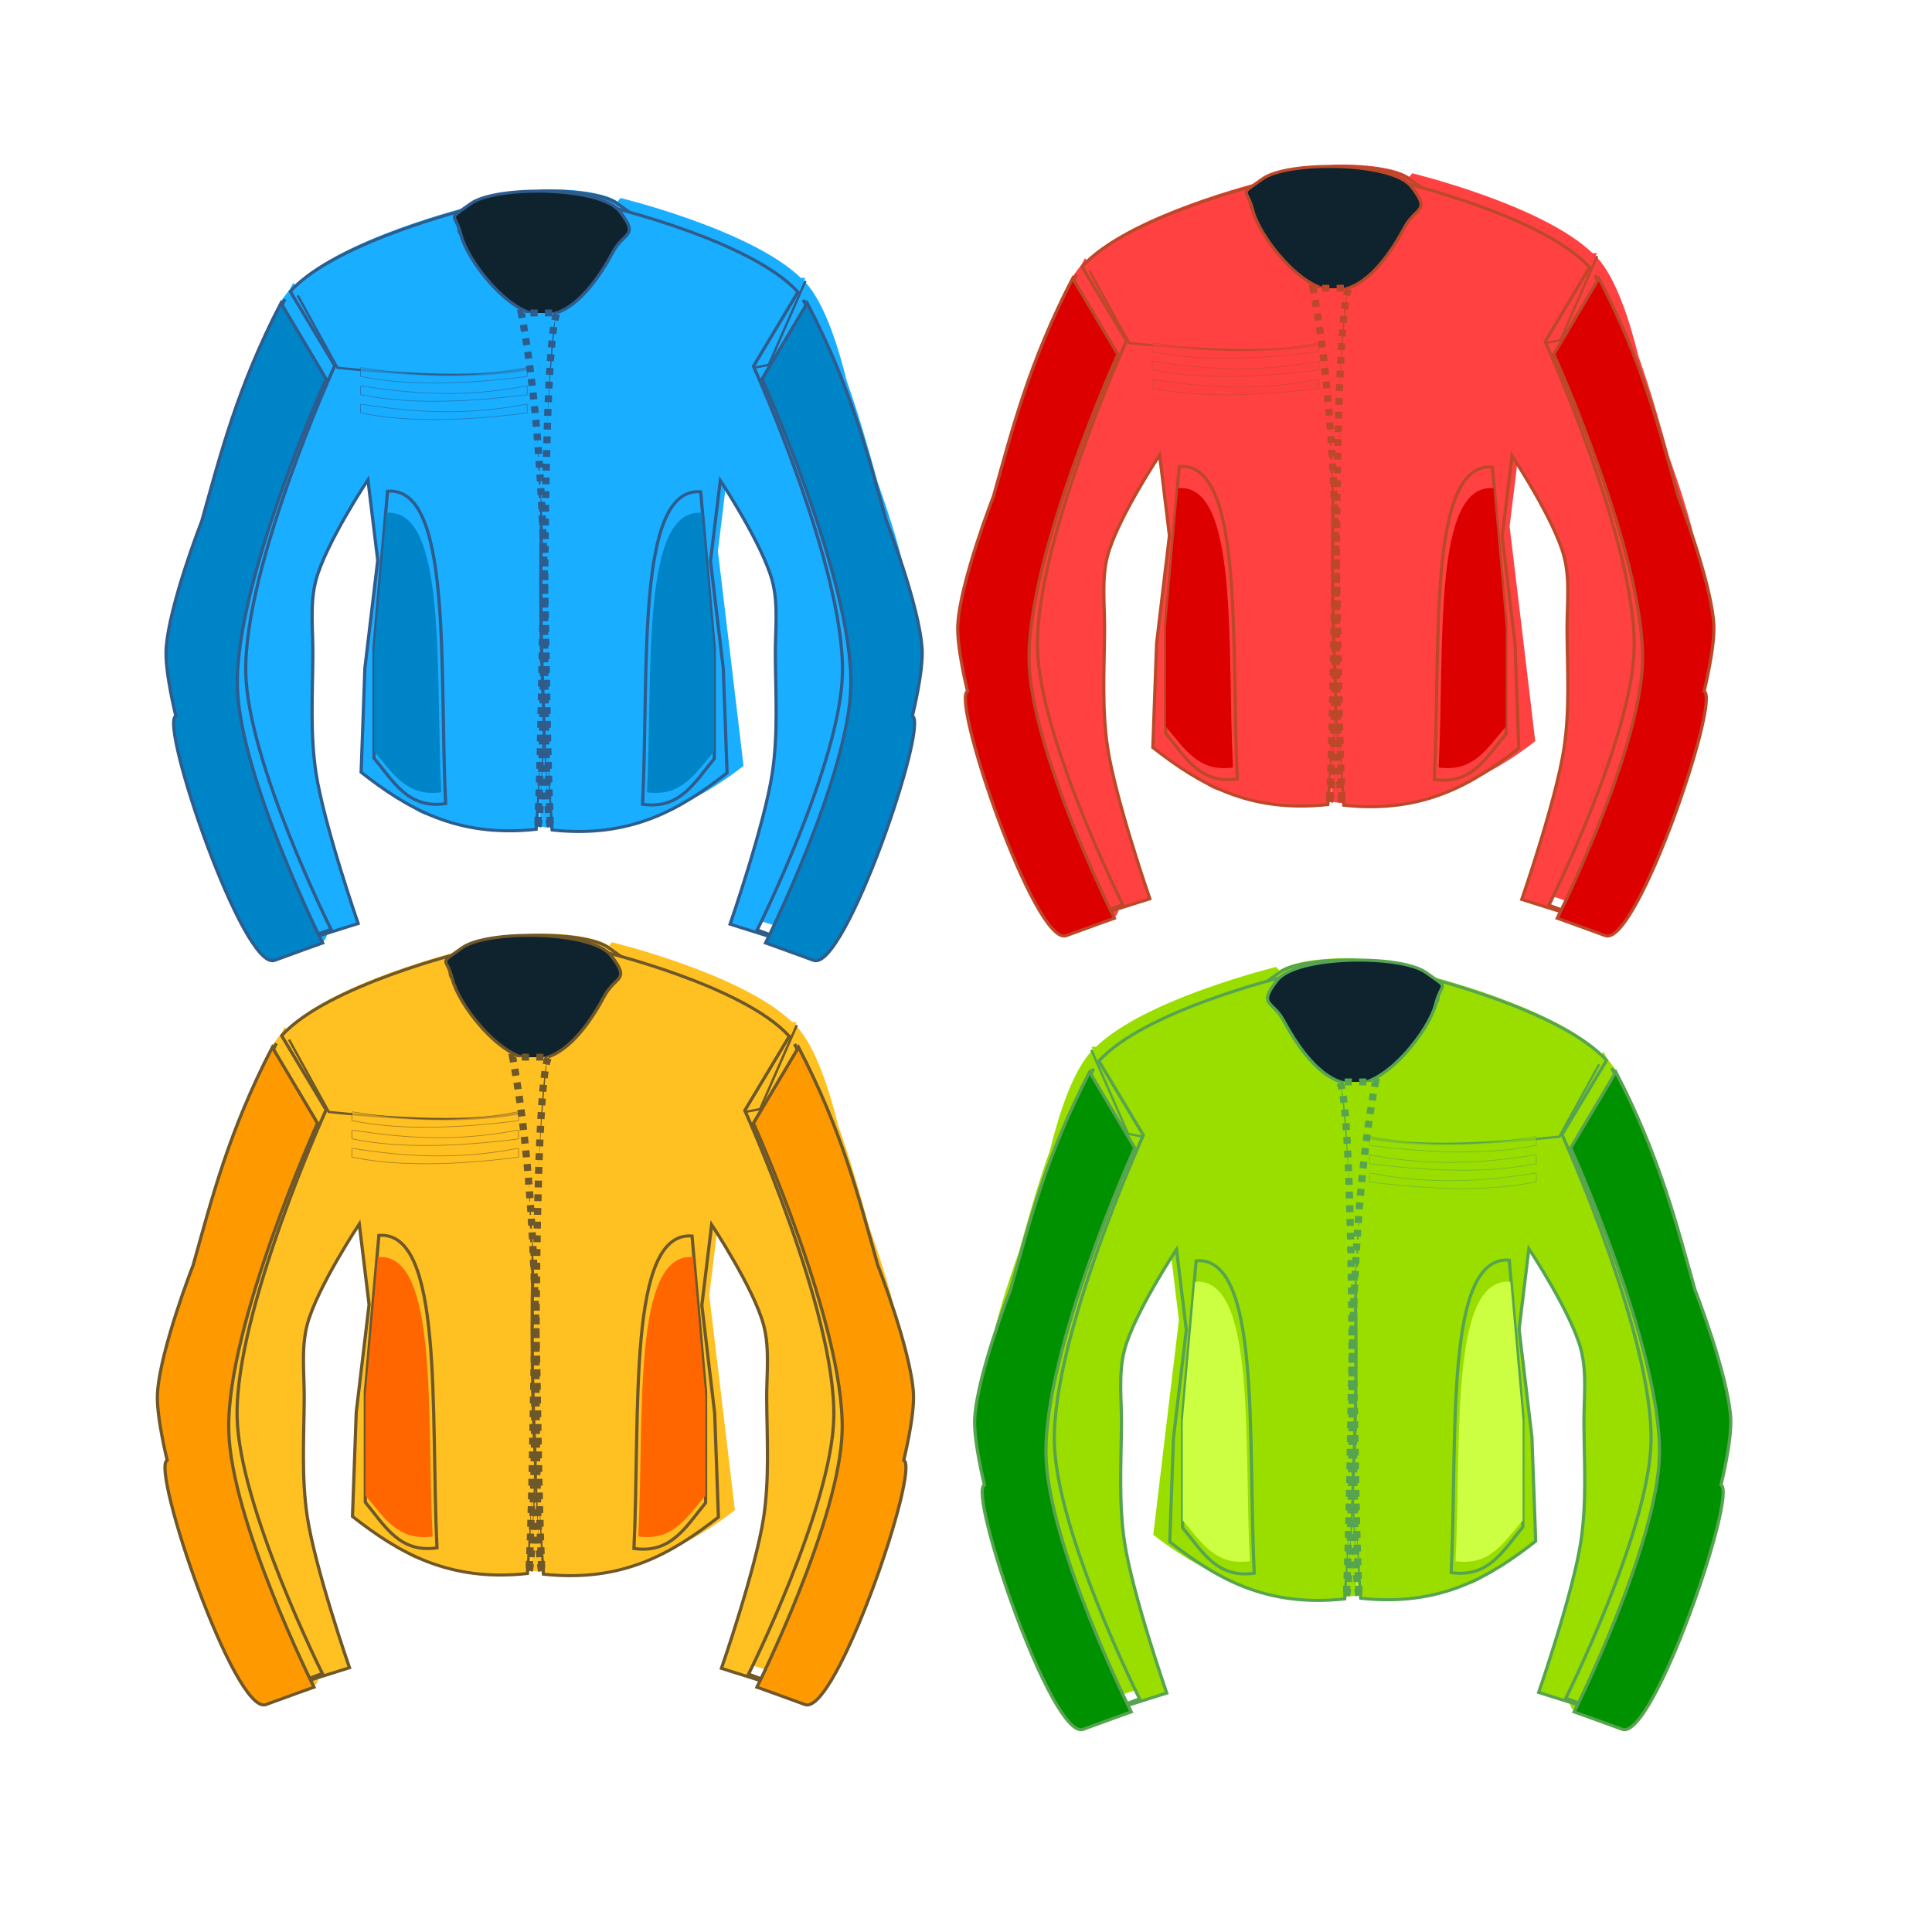 <?xml version="1.0" encoding="UTF-8"?>
<svg version="1.1" viewBox="0 0 250 250" xmlns="http://www.w3.org/2000/svg">
<defs>
<filter id="a" color-interpolation-filters="sRGB">
<feGaussianBlur stdDeviation="0.228"/>
</filter>
</defs>
<g transform="translate(0 -802.36)">
<g transform="matrix(3.123 0 0 2.954 -24.803 -2140.1)" stroke="#2e5c8c">
<path transform="matrix(1 0 0 1 9.4929e-7 -.082)" d="m30.344 1004.5c-1.149 0.04-2.276 0.26-2.812 0.688-0.268 0.069-5.366 1.41-7.375 3.469l-0.062-0.094c-0.053 0.108-0.105 0.206-0.156 0.312-0.765 0.914-1.303 2.678-1.656 4.125-0.5 1.511-0.847 2.927-1.219 4.344-0.555 1.614-1.221 3.72-1.375 5.188l-0.281 1.031 0.156 1.25c0.009 1.724 0.238 3.446 0.656 5.094 0.203 0.799 0.595 1.76 1.031 2.75 0.5 1.523 1.139 2.979 1.906 3.906 0.317 0.589 0.531 1 0.531 1l0.469-0.156c0.281 0.132 0.566 0.188 0.875 0.156 0.308-0.032 0.45-0.271 0.5-0.625l1.25-0.406s-1.427-4.354-1.75-6.625c-0.242-1.698-0.138-3.438-0.125-5.156 8e-3 -1.081-0.135-2.208 0.125-3.25 0.402-1.609 2.156-4.406 2.156-4.406l0.406 3.531-0.531 4.719-0.156 4.562c0.574 0.474 1.177 0.923 1.812 1.312 0.381 0.478 0.866 0.781 1.562 0.75 1.099 0.406 2.353 0.612 3.875 0.438l0.343-20.4h0.125l-0.312 20.375c1.404 0.207 2.653 0.105 3.812-0.188-0.002 0.04 0.003 0.085 0 0.125 0.31-0.133 0.624-0.275 0.938-0.406 0.141-0.051 0.269-0.1 0.406-0.156 0.036-0.016 0.058-0.047 0.094-0.062 1.182-0.502 2.244-1.185 3.188-1.969l-0.531-4.719-0.531-4.688 0.406-3.531s1.723 2.797 2.125 4.406c0.261 1.042 0.148 2.169 0.156 3.25 0.013 1.718 0.085 3.427-0.156 5.125-0.323 2.271-1.75 6.625-1.75 6.625l3.094 1.031s2.802-4.908 3.5-7.656c0.23-0.905 0.392-1.81 0.5-2.75 0.01-0.057 0.031-0.158 0.031-0.188l0.406-2.938-0.438-1.656c-0.173-1.357-0.743-3.212-1.25-4.719-0.376-1.436-0.76-2.895-1.281-4.438-0.353-1.493-0.903-3.396-1.719-4.344-0.018-0.021-0.043-0.041-0.062-0.062l0.062-0.125h-0.188c-2.063-2.113-7.469-3.5-7.469-3.5l-0.125 0.156c-0.515-0.392-1.875-0.578-3.188-0.531z" fill="#19aeff" filter="url(#a)" stroke-width="0"/>
<path transform="translate(0 988.36)" d="m27.625 16.812s-5.745 1.467-7.656 3.688l1.844 3.25s-3.773 8.794-3.688 13.438c0.072 3.935 3.531 11.25 3.531 11.25s-1.277 0.509-1.969 0.781l3.094-1.031s-1.427-4.354-1.75-6.625c-0.242-1.698-0.138-3.438-0.125-5.156 8e-3 -1.081-0.135-2.208 0.125-3.25 0.401-1.61 2.156-4.407 2.156-4.407l0.406 3.531-0.532 4.719-0.156 4.562c1.888 1.557 3.951 2.879 7.25 2.5 0.717-8.154 0.585-16.12-0.218-23.937l-2.313-3.313zm-7.875 4.031c-0.533 0.782-0.968 1.938-1.281 3.062 0.356-0.974 0.767-1.981 1.281-3.062zm4.25 8.407c2.688-0.223 2.14 7.714 2.406 13.688-1.544 0.235-2.146-0.945-2.969-2v-4.844l0.563-6.844z" fill="#19aeff" stroke="#2e5c8c" stroke-width=".133"/>
<path d="m30.569 1009.9c1.42-0.037 3.106-2.437 3.354-3.493s0.627-0.614-0.402-1.397c-1.029-0.783-5.359-0.762-6.171 0.349-0.813 1.112-0.183 0.868 0.268 1.746 0.451 0.878 1.532 2.831 2.951 2.794z" fill="#19aeff" stroke="#2e5c8c" stroke-width=".133"/>
<path d="m31.237 1012.2c2.53 0.519 4.714 0.352 6.805 0 0.027 0 0.051 0.01 0.051 0.013v0.364c0 0.01-0.024 0.01-0.051 0.013-1.808 0.392-4.113 0.361-6.805 0-0.027 0-0.051-0.01-0.051-0.013v-0.364c0-0.01 0.024-0.018 0.051-0.013z" fill="#19aeff" opacity=".595" stroke="#2e5c8c" stroke-linecap="round" stroke-linejoin="round" stroke-width=".03"/>
<path d="m31.237 1013c2.53 0.519 4.714 0.352 6.805 0 0.027 0 0.051 0.01 0.051 0.013v0.364c0 0.01-0.024 0.01-0.051 0.013-1.808 0.392-4.113 0.361-6.805 0-0.027 0-0.051-0.01-0.051-0.013v-0.364c0-0.01 0.024-0.018 0.051-0.013z" fill="#19aeff" opacity=".595" stroke="#2e5c8c" stroke-linecap="round" stroke-linejoin="round" stroke-width=".03"/>
<path d="m31.237 1013.8c2.53 0.519 4.714 0.352 6.805 0 0.027 0 0.051 0.01 0.051 0.013v0.364c0 0.01-0.024 0.01-0.051 0.013-1.808 0.392-4.113 0.361-6.805 0-0.027 0-0.051-0.01-0.051-0.013v-0.364c0-0.01 0.024-0.018 0.051-0.013z" fill="#19aeff" opacity=".595" stroke="#2e5c8c" stroke-linecap="round" stroke-linejoin="round" stroke-width=".03"/>
<path d="m41.316 1008.4-1.521 3.676c-3.084 0.693-6.168 0.283-9.252 0-2.077 0.639-5.199 0.494-8.618 0.127l-1.648-3.169" fill="#19aeff" stroke="#2e5c8c" stroke-width=".1"/>
<path d="m30.226 1032.3c0.359-1.061 0.357-22.407-0.317-22.497h1.521c-1.221 6.96-0.885 14.944-1.204 22.497z" fill="#19aeff" stroke="#2e5c8c" stroke-dasharray="0.3, 0.3" stroke-width=".3"/>
<path d="m21.311 1037.4s-3.461-7.331-3.533-11.266c-0.085-4.644 3.678-13.439 3.678-13.439l-1.871-3.325c-1.809 3.679-2.505 6.625-3.283 9.549 0 0-1.358 3.67-1.476 5.595-0.06 0.989 0.402 2.945 0.402 2.945-0.701 0.329 2.804 11.21 4.092 10.703 0.692-0.272 1.99-0.762 1.99-0.762z" fill="#0084c8" stroke="#2e5c8c" stroke-width=".133"/>
<path d="m26.225 1030.8c-0.25-5.347 0.258-12.441-2.267-12.242l-0.513 6.111v4.342c0.773 0.945 1.33 1.998 2.78 1.788z" fill="#0084c8" stroke-width="0"/>
<path d="m33.349 1005.2s5.745 1.467 7.656 3.688l-1.844 3.25s3.773 8.794 3.688 13.438c-0.072 3.935-3.531 11.25-3.531 11.25s1.277 0.509 1.969 0.781l-3.094-1.031s1.427-4.354 1.75-6.625c0.242-1.698 0.138-3.438 0.125-5.156-8e-3 -1.081 0.135-2.208-0.125-3.25-0.402-1.609-2.156-4.406-2.156-4.406l-0.406 3.531 0.531 4.719 0.156 4.562c-1.888 1.557-3.951 2.879-7.25 2.5-0.717-8.155-0.585-16.12 0.219-23.938l2.312-3.312zm7.875 4.031c0.533 0.782 0.968 1.938 1.281 3.062-0.356-0.974-0.767-1.981-1.281-3.062zm-4.25 8.406c-2.688-0.223-2.14 7.714-2.406 13.688 1.544 0.235 2.146-0.945 2.969-2v-4.844l-0.562-6.844z" fill="#19aeff" stroke="#2e5c8c" stroke-width=".133"/>
<path d="m30.405 1009.9c-1.42-0.037-3.106-2.437-3.354-3.493s-0.627-0.614 0.402-1.397c1.029-0.783 5.359-0.762 6.171 0.349 0.813 1.112 0.183 0.868-0.268 1.746-0.451 0.878-1.532 2.831-2.951 2.794z" fill="#0e232e" stroke="#2e5c8c" stroke-width=".133"/>
<path d="m29.737 1012.2c-2.53 0.519-4.714 0.352-6.805 0-0.027 0-0.051 0.01-0.051 0.013v0.364c0 0.01 0.024 0.01 0.051 0.013 1.808 0.392 4.113 0.361 6.805 0 0.027 0 0.051-0.01 0.051-0.013v-0.364c0-0.01-0.024-0.018-0.051-0.013z" fill="#19aeff" opacity=".595" stroke="#2e5c8c" stroke-linecap="round" stroke-linejoin="round" stroke-width=".03"/>
<path d="m29.737 1013c-2.53 0.519-4.714 0.352-6.805 0-0.027 0-0.051 0.01-0.051 0.013v0.364c0 0.01 0.024 0.01 0.051 0.013 1.808 0.392 4.113 0.361 6.805 0 0.027 0 0.051-0.01 0.051-0.013v-0.364c0-0.01-0.024-0.018-0.051-0.013z" fill="#19aeff" opacity=".595" stroke="#2e5c8c" stroke-linecap="round" stroke-linejoin="round" stroke-width=".03"/>
<path d="m29.737 1013.8c-2.53 0.519-4.714 0.352-6.805 0-0.027 0-0.051 0.01-0.051 0.013v0.364c0 0.01 0.024 0.01 0.051 0.013 1.808 0.392 4.113 0.361 6.805 0 0.027 0 0.051-0.01 0.051-0.013v-0.364c0-0.01-0.024-0.018-0.051-0.013z" fill="#19aeff" opacity=".595" stroke="#2e5c8c" stroke-linecap="round" stroke-linejoin="round" stroke-width=".03"/>
<path d="m30.747 1032.3c-0.359-1.061-0.357-22.407 0.317-22.497h-1.521c1.221 6.96 0.885 14.944 1.204 22.497z" fill="#19aeff" stroke="#2e5c8c" stroke-dasharray="0.3, 0.3" stroke-width=".3"/>
<path d="m39.663 1037.4s3.461-7.331 3.533-11.266c0.085-4.644-3.678-13.439-3.678-13.439l1.871-3.325c1.809 3.679 2.505 6.625 3.283 9.549 0 0 1.358 3.67 1.476 5.595 0.06 0.989-0.402 2.945-0.402 2.945 0.701 0.329-2.804 11.21-4.092 10.703-0.692-0.272-1.99-0.762-1.99-0.762z" fill="#0084c8" stroke="#2e5c8c" stroke-width=".133"/>
<path d="m34.749 1030.8c0.25-5.347-0.258-12.441 2.267-12.242l0.513 6.111v4.342c-0.773 0.945-1.33 1.998-2.78 1.788z" fill="#0084c8" stroke-width="0"/>
</g>
<g transform="matrix(3.123 0 0 2.954 -25.923 -2043.8)" stroke="#6e5728">
<path transform="matrix(1 0 0 1 9.4929e-7 -.082)" d="m30.344 1004.5c-1.149 0.04-2.276 0.26-2.812 0.688-0.268 0.069-5.366 1.41-7.375 3.469l-0.062-0.094c-0.053 0.108-0.105 0.206-0.156 0.312-0.765 0.914-1.303 2.678-1.656 4.125-0.5 1.511-0.847 2.927-1.219 4.344-0.555 1.614-1.221 3.72-1.375 5.188l-0.281 1.031 0.156 1.25c0.009 1.724 0.238 3.446 0.656 5.094 0.203 0.799 0.595 1.76 1.031 2.75 0.5 1.523 1.139 2.979 1.906 3.906 0.317 0.589 0.531 1 0.531 1l0.469-0.156c0.281 0.132 0.566 0.188 0.875 0.156 0.308-0.032 0.45-0.271 0.5-0.625l1.25-0.406s-1.427-4.354-1.75-6.625c-0.242-1.698-0.138-3.438-0.125-5.156 8e-3 -1.081-0.135-2.208 0.125-3.25 0.402-1.609 2.156-4.406 2.156-4.406l0.406 3.531-0.531 4.719-0.156 4.562c0.574 0.474 1.177 0.923 1.812 1.312 0.381 0.478 0.866 0.781 1.562 0.75 1.099 0.406 2.353 0.612 3.875 0.438l0.343-20.4h0.125l-0.312 20.375c1.404 0.207 2.653 0.105 3.812-0.188-0.002 0.04 0.003 0.085 0 0.125 0.31-0.133 0.624-0.275 0.938-0.406 0.141-0.051 0.269-0.1 0.406-0.156 0.036-0.016 0.058-0.047 0.094-0.062 1.182-0.502 2.244-1.185 3.188-1.969l-0.531-4.719-0.531-4.688 0.406-3.531s1.723 2.797 2.125 4.406c0.261 1.042 0.148 2.169 0.156 3.25 0.013 1.718 0.085 3.427-0.156 5.125-0.323 2.271-1.75 6.625-1.75 6.625l3.094 1.031s2.802-4.908 3.5-7.656c0.23-0.905 0.392-1.81 0.5-2.75 0.01-0.057 0.031-0.158 0.031-0.188l0.406-2.938-0.438-1.656c-0.173-1.357-0.743-3.212-1.25-4.719-0.376-1.436-0.76-2.895-1.281-4.438-0.353-1.493-0.903-3.396-1.719-4.344-0.018-0.021-0.043-0.041-0.062-0.062l0.062-0.125h-0.188c-2.063-2.113-7.469-3.5-7.469-3.5l-0.125 0.156c-0.515-0.392-1.875-0.578-3.188-0.531z" fill="#ffc022" filter="url(#a)" stroke-width="0"/>
<path transform="translate(0 988.36)" d="m27.625 16.812s-5.745 1.467-7.656 3.688l1.844 3.25s-3.773 8.794-3.688 13.438c0.072 3.935 3.531 11.25 3.531 11.25s-1.277 0.509-1.969 0.781l3.094-1.031s-1.427-4.354-1.75-6.625c-0.242-1.698-0.138-3.438-0.125-5.156 8e-3 -1.081-0.135-2.208 0.125-3.25 0.401-1.61 2.156-4.407 2.156-4.407l0.406 3.531-0.532 4.719-0.156 4.562c1.888 1.557 3.951 2.879 7.25 2.5 0.717-8.154 0.585-16.12-0.218-23.937l-2.313-3.313zm-7.875 4.031c-0.533 0.782-0.968 1.938-1.281 3.062 0.356-0.974 0.767-1.981 1.281-3.062zm4.25 8.407c2.688-0.223 2.14 7.714 2.406 13.688-1.544 0.235-2.146-0.945-2.969-2v-4.844l0.563-6.844z" fill="#ffc022" stroke="#6e5728" stroke-width=".133"/>
<path d="m30.569 1009.9c1.42-0.037 3.106-2.437 3.354-3.493s0.627-0.614-0.402-1.397c-1.029-0.783-5.359-0.762-6.171 0.349-0.813 1.112-0.183 0.868 0.268 1.746 0.451 0.878 1.532 2.831 2.951 2.794z" fill="#ffc022" stroke="#6e5728" stroke-width=".133"/>
<path d="m31.237 1012.2c2.53 0.519 4.714 0.352 6.805 0 0.027 0 0.051 0.01 0.051 0.013v0.364c0 0.01-0.024 0.01-0.051 0.013-1.808 0.392-4.113 0.361-6.805 0-0.027 0-0.051-0.01-0.051-0.013v-0.364c0-0.01 0.024-0.018 0.051-0.013z" fill="#ffc022" opacity=".595" stroke="#6e5728" stroke-linecap="round" stroke-linejoin="round" stroke-width=".03"/>
<path d="m31.237 1013c2.53 0.519 4.714 0.352 6.805 0 0.027 0 0.051 0.01 0.051 0.013v0.364c0 0.01-0.024 0.01-0.051 0.013-1.808 0.392-4.113 0.361-6.805 0-0.027 0-0.051-0.01-0.051-0.013v-0.364c0-0.01 0.024-0.018 0.051-0.013z" fill="#ffc022" opacity=".595" stroke="#6e5728" stroke-linecap="round" stroke-linejoin="round" stroke-width=".03"/>
<path d="m31.237 1013.8c2.53 0.519 4.714 0.352 6.805 0 0.027 0 0.051 0.01 0.051 0.013v0.364c0 0.01-0.024 0.01-0.051 0.013-1.808 0.392-4.113 0.361-6.805 0-0.027 0-0.051-0.01-0.051-0.013v-0.364c0-0.01 0.024-0.018 0.051-0.013z" fill="#ffc022" opacity=".595" stroke="#6e5728" stroke-linecap="round" stroke-linejoin="round" stroke-width=".03"/>
<path d="m41.316 1008.4-1.521 3.676c-3.084 0.693-6.168 0.283-9.252 0-2.077 0.639-5.199 0.494-8.618 0.127l-1.648-3.169" fill="#ffc022" stroke="#6e5728" stroke-width=".1"/>
<path d="m30.226 1032.3c0.359-1.061 0.357-22.407-0.317-22.497h1.521c-1.221 6.96-0.885 14.944-1.204 22.497z" fill="#ffc022" stroke="#6e5728" stroke-dasharray="0.3, 0.3" stroke-width=".3"/>
<path d="m21.311 1037.4s-3.461-7.331-3.533-11.266c-0.085-4.644 3.678-13.439 3.678-13.439l-1.871-3.325c-1.809 3.679-2.505 6.625-3.283 9.549 0 0-1.358 3.67-1.476 5.595-0.06 0.989 0.402 2.945 0.402 2.945-0.701 0.329 2.804 11.21 4.092 10.703 0.692-0.272 1.99-0.762 1.99-0.762z" fill="#f90" stroke="#6e5728" stroke-width=".133"/>
<path d="m26.225 1030.8c-0.25-5.347 0.258-12.441-2.267-12.242l-0.513 6.111v4.342c0.773 0.945 1.33 1.998 2.78 1.788z" fill="#f60" stroke-width="0"/>
<path d="m33.349 1005.2s5.745 1.467 7.656 3.688l-1.844 3.25s3.773 8.794 3.688 13.438c-0.072 3.935-3.531 11.25-3.531 11.25s1.277 0.509 1.969 0.781l-3.094-1.031s1.427-4.354 1.75-6.625c0.242-1.698 0.138-3.438 0.125-5.156-8e-3 -1.081 0.135-2.208-0.125-3.25-0.402-1.609-2.156-4.406-2.156-4.406l-0.406 3.531 0.531 4.719 0.156 4.562c-1.888 1.557-3.951 2.879-7.25 2.5-0.717-8.155-0.585-16.12 0.219-23.938l2.312-3.312zm7.875 4.031c0.533 0.782 0.968 1.938 1.281 3.062-0.356-0.974-0.767-1.981-1.281-3.062zm-4.25 8.406c-2.688-0.223-2.14 7.714-2.406 13.688 1.544 0.235 2.146-0.945 2.969-2v-4.844l-0.562-6.844z" fill="#ffc022" stroke="#6e5728" stroke-width=".133"/>
<path d="m30.405 1009.9c-1.42-0.037-3.106-2.437-3.354-3.493s-0.627-0.614 0.402-1.397c1.029-0.783 5.359-0.762 6.171 0.349 0.813 1.112 0.183 0.868-0.268 1.746-0.451 0.878-1.532 2.831-2.951 2.794z" fill="#0e232e" stroke="#6e5728" stroke-width=".133"/>
<path d="m29.737 1012.2c-2.53 0.519-4.714 0.352-6.805 0-0.027 0-0.051 0.01-0.051 0.013v0.364c0 0.01 0.024 0.01 0.051 0.013 1.808 0.392 4.113 0.361 6.805 0 0.027 0 0.051-0.01 0.051-0.013v-0.364c0-0.01-0.024-0.018-0.051-0.013z" fill="#ffc022" opacity=".595" stroke="#6e5728" stroke-linecap="round" stroke-linejoin="round" stroke-width=".03"/>
<path d="m29.737 1013c-2.53 0.519-4.714 0.352-6.805 0-0.027 0-0.051 0.01-0.051 0.013v0.364c0 0.01 0.024 0.01 0.051 0.013 1.808 0.392 4.113 0.361 6.805 0 0.027 0 0.051-0.01 0.051-0.013v-0.364c0-0.01-0.024-0.018-0.051-0.013z" fill="#ffc022" opacity=".595" stroke="#6e5728" stroke-linecap="round" stroke-linejoin="round" stroke-width=".03"/>
<path d="m29.737 1013.8c-2.53 0.519-4.714 0.352-6.805 0-0.027 0-0.051 0.01-0.051 0.013v0.364c0 0.01 0.024 0.01 0.051 0.013 1.808 0.392 4.113 0.361 6.805 0 0.027 0 0.051-0.01 0.051-0.013v-0.364c0-0.01-0.024-0.018-0.051-0.013z" fill="#ffc022" opacity=".595" stroke="#6e5728" stroke-linecap="round" stroke-linejoin="round" stroke-width=".03"/>
<path d="m30.747 1032.3c-0.359-1.061-0.357-22.407 0.317-22.497h-1.521c1.221 6.96 0.885 14.944 1.204 22.497z" fill="#ffc022" stroke="#6e5728" stroke-dasharray="0.3, 0.3" stroke-width=".3"/>
<path d="m39.663 1037.4s3.461-7.331 3.533-11.266c0.085-4.644-3.678-13.439-3.678-13.439l1.871-3.325c1.809 3.679 2.505 6.625 3.283 9.549 0 0 1.358 3.67 1.476 5.595 0.06 0.989-0.402 2.945-0.402 2.945 0.701 0.329-2.804 11.21-4.092 10.703-0.692-0.272-1.99-0.762-1.99-0.762z" fill="#f90" stroke="#6e5728" stroke-width=".133"/>
<path d="m34.749 1030.8c0.25-5.347-0.258-12.441 2.267-12.242l0.513 6.111v4.342c-0.773 0.945-1.33 1.998-2.78 1.788z" fill="#f60" stroke-width="0"/>
</g>
<g transform="matrix(-3.123 0 0 2.954 270.25 -2040.6)" stroke="#56a450">
<path transform="matrix(1 0 0 1 9.4929e-7 -.082)" d="m30.344 1004.5c-1.149 0.04-2.276 0.26-2.812 0.688-0.268 0.069-5.366 1.41-7.375 3.469l-0.062-0.094c-0.053 0.108-0.105 0.206-0.156 0.312-0.765 0.914-1.303 2.678-1.656 4.125-0.5 1.511-0.847 2.927-1.219 4.344-0.555 1.614-1.221 3.72-1.375 5.188l-0.281 1.031 0.156 1.25c0.009 1.724 0.238 3.446 0.656 5.094 0.203 0.799 0.595 1.76 1.031 2.75 0.5 1.523 1.139 2.979 1.906 3.906 0.317 0.589 0.531 1 0.531 1l0.469-0.156c0.281 0.132 0.566 0.188 0.875 0.156 0.308-0.032 0.45-0.271 0.5-0.625l1.25-0.406s-1.427-4.354-1.75-6.625c-0.242-1.698-0.138-3.438-0.125-5.156 8e-3 -1.081-0.135-2.208 0.125-3.25 0.402-1.609 2.156-4.406 2.156-4.406l0.406 3.531-0.531 4.719-0.156 4.562c0.574 0.474 1.177 0.923 1.812 1.312 0.381 0.478 0.866 0.781 1.562 0.75 1.099 0.406 2.353 0.612 3.875 0.438l0.343-20.4h0.125l-0.312 20.375c1.404 0.207 2.653 0.105 3.812-0.188-0.002 0.04 0.003 0.085 0 0.125 0.31-0.133 0.624-0.275 0.938-0.406 0.141-0.051 0.269-0.1 0.406-0.156 0.036-0.016 0.058-0.047 0.094-0.062 1.182-0.502 2.244-1.185 3.188-1.969l-0.531-4.719-0.531-4.688 0.406-3.531s1.723 2.797 2.125 4.406c0.261 1.042 0.148 2.169 0.156 3.25 0.013 1.718 0.085 3.427-0.156 5.125-0.323 2.271-1.75 6.625-1.75 6.625l3.094 1.031s2.802-4.908 3.5-7.656c0.23-0.905 0.392-1.81 0.5-2.75 0.01-0.057 0.031-0.158 0.031-0.188l0.406-2.938-0.438-1.656c-0.173-1.357-0.743-3.212-1.25-4.719-0.376-1.436-0.76-2.895-1.281-4.438-0.353-1.493-0.903-3.396-1.719-4.344-0.018-0.021-0.043-0.041-0.062-0.062l0.062-0.125h-0.188c-2.063-2.113-7.469-3.5-7.469-3.5l-0.125 0.156c-0.515-0.392-1.875-0.578-3.188-0.531z" fill="#9ade00" filter="url(#a)" stroke-width="0"/>
<path transform="translate(0 988.36)" d="m27.625 16.812s-5.745 1.467-7.656 3.688l1.844 3.25s-3.773 8.794-3.688 13.438c0.072 3.935 3.531 11.25 3.531 11.25s-1.277 0.509-1.969 0.781l3.094-1.031s-1.427-4.354-1.75-6.625c-0.242-1.698-0.138-3.438-0.125-5.156 8e-3 -1.081-0.135-2.208 0.125-3.25 0.401-1.61 2.156-4.407 2.156-4.407l0.406 3.531-0.532 4.719-0.156 4.562c1.888 1.557 3.951 2.879 7.25 2.5 0.717-8.154 0.585-16.12-0.218-23.937l-2.313-3.313zm-7.875 4.031c-0.533 0.782-0.968 1.938-1.281 3.062 0.356-0.974 0.767-1.981 1.281-3.062zm4.25 8.407c2.688-0.223 2.14 7.714 2.406 13.688-1.544 0.235-2.146-0.945-2.969-2v-4.844l0.563-6.844z" fill="#9ade00" stroke="#56a450" stroke-width=".133"/>
<path d="m30.569 1009.9c1.42-0.037 3.106-2.437 3.354-3.493s0.627-0.614-0.402-1.397c-1.029-0.783-5.359-0.762-6.171 0.349-0.813 1.112-0.183 0.868 0.268 1.746 0.451 0.878 1.532 2.831 2.951 2.794z" fill="#9ade00" stroke="#56a450" stroke-width=".133"/>
<path d="m31.237 1012.2c2.53 0.519 4.714 0.352 6.805 0 0.027 0 0.051 0.01 0.051 0.013v0.364c0 0.01-0.024 0.01-0.051 0.013-1.808 0.392-4.113 0.361-6.805 0-0.027 0-0.051-0.01-0.051-0.013v-0.364c0-0.01 0.024-0.018 0.051-0.013z" fill="#9ade00" opacity=".595" stroke="#56a450" stroke-linecap="round" stroke-linejoin="round" stroke-width=".03"/>
<path d="m31.237 1013c2.53 0.519 4.714 0.352 6.805 0 0.027 0 0.051 0.01 0.051 0.013v0.364c0 0.01-0.024 0.01-0.051 0.013-1.808 0.392-4.113 0.361-6.805 0-0.027 0-0.051-0.01-0.051-0.013v-0.364c0-0.01 0.024-0.018 0.051-0.013z" fill="#9ade00" opacity=".595" stroke="#56a450" stroke-linecap="round" stroke-linejoin="round" stroke-width=".03"/>
<path d="m31.237 1013.8c2.53 0.519 4.714 0.352 6.805 0 0.027 0 0.051 0.01 0.051 0.013v0.364c0 0.01-0.024 0.01-0.051 0.013-1.808 0.392-4.113 0.361-6.805 0-0.027 0-0.051-0.01-0.051-0.013v-0.364c0-0.01 0.024-0.018 0.051-0.013z" fill="#9ade00" opacity=".595" stroke="#56a450" stroke-linecap="round" stroke-linejoin="round" stroke-width=".03"/>
<path d="m41.316 1008.4-1.521 3.676c-3.084 0.693-6.168 0.283-9.252 0-2.077 0.639-5.199 0.494-8.618 0.127l-1.648-3.169" fill="#9ade00" stroke="#56a450" stroke-width=".1"/>
<path d="m30.226 1032.3c0.359-1.061 0.357-22.407-0.317-22.497h1.521c-1.221 6.96-0.885 14.944-1.204 22.497z" fill="#9ade00" stroke="#56a450" stroke-dasharray="0.3, 0.3" stroke-width=".3"/>
<path d="m21.311 1037.4s-3.461-7.331-3.533-11.266c-0.085-4.644 3.678-13.439 3.678-13.439l-1.871-3.325c-1.809 3.679-2.505 6.625-3.283 9.549 0 0-1.358 3.67-1.476 5.595-0.06 0.989 0.402 2.945 0.402 2.945-0.701 0.329 2.804 11.21 4.092 10.703 0.692-0.272 1.99-0.762 1.99-0.762z" fill="#009100" stroke="#56a450" stroke-width=".133"/>
<path d="m26.225 1030.8c-0.25-5.347 0.258-12.441-2.267-12.242l-0.513 6.111v4.342c0.773 0.945 1.33 1.998 2.78 1.788z" fill="#ccff42" stroke-width="0"/>
<path d="m33.349 1005.2s5.745 1.467 7.656 3.688l-1.844 3.25s3.773 8.794 3.688 13.438c-0.072 3.935-3.531 11.25-3.531 11.25s1.277 0.509 1.969 0.781l-3.094-1.031s1.427-4.354 1.75-6.625c0.242-1.698 0.138-3.438 0.125-5.156-8e-3 -1.081 0.135-2.208-0.125-3.25-0.402-1.609-2.156-4.406-2.156-4.406l-0.406 3.531 0.531 4.719 0.156 4.562c-1.888 1.557-3.951 2.879-7.25 2.5-0.717-8.155-0.585-16.12 0.219-23.938l2.312-3.312zm7.875 4.031c0.533 0.782 0.968 1.938 1.281 3.062-0.356-0.974-0.767-1.981-1.281-3.062zm-4.25 8.406c-2.688-0.223-2.14 7.714-2.406 13.688 1.544 0.235 2.146-0.945 2.969-2v-4.844l-0.562-6.844z" fill="#9ade00" stroke="#56a450" stroke-width=".133"/>
<path d="m30.405 1009.9c-1.42-0.037-3.106-2.437-3.354-3.493s-0.627-0.614 0.402-1.397c1.029-0.783 5.359-0.762 6.171 0.349 0.813 1.112 0.183 0.868-0.268 1.746-0.451 0.878-1.532 2.831-2.951 2.794z" fill="#0e232e" stroke="#56a450" stroke-width=".133"/>
<path d="m29.737 1012.2c-2.53 0.519-4.714 0.352-6.805 0-0.027 0-0.051 0.01-0.051 0.013v0.364c0 0.01 0.024 0.01 0.051 0.013 1.808 0.392 4.113 0.361 6.805 0 0.027 0 0.051-0.01 0.051-0.013v-0.364c0-0.01-0.024-0.018-0.051-0.013z" fill="#9ade00" opacity=".595" stroke="#56a450" stroke-linecap="round" stroke-linejoin="round" stroke-width=".03"/>
<path d="m29.737 1013c-2.53 0.519-4.714 0.352-6.805 0-0.027 0-0.051 0.01-0.051 0.013v0.364c0 0.01 0.024 0.01 0.051 0.013 1.808 0.392 4.113 0.361 6.805 0 0.027 0 0.051-0.01 0.051-0.013v-0.364c0-0.01-0.024-0.018-0.051-0.013z" fill="#9ade00" opacity=".595" stroke="#56a450" stroke-linecap="round" stroke-linejoin="round" stroke-width=".03"/>
<path d="m29.737 1013.8c-2.53 0.519-4.714 0.352-6.805 0-0.027 0-0.051 0.01-0.051 0.013v0.364c0 0.01 0.024 0.01 0.051 0.013 1.808 0.392 4.113 0.361 6.805 0 0.027 0 0.051-0.01 0.051-0.013v-0.364c0-0.01-0.024-0.018-0.051-0.013z" fill="#9ade00" opacity=".595" stroke="#56a450" stroke-linecap="round" stroke-linejoin="round" stroke-width=".03"/>
<path d="m30.747 1032.3c-0.359-1.061-0.357-22.407 0.317-22.497h-1.521c1.221 6.96 0.885 14.944 1.204 22.497z" fill="#9ade00" stroke="#56a450" stroke-dasharray="0.3, 0.3" stroke-width=".3"/>
<path d="m39.663 1037.4s3.461-7.331 3.533-11.266c0.085-4.644-3.678-13.439-3.678-13.439l1.871-3.325c1.809 3.679 2.505 6.625 3.283 9.549 0 0 1.358 3.67 1.476 5.595 0.06 0.989-0.402 2.945-0.402 2.945 0.701 0.329-2.804 11.21-4.092 10.703-0.692-0.272-1.99-0.762-1.99-0.762z" fill="#009100" stroke="#56a450" stroke-width=".133"/>
<path d="m34.749 1030.8c0.25-5.347-0.258-12.441 2.267-12.242l0.513 6.111v4.342c-0.773 0.945-1.33 1.998-2.78 1.788z" fill="#ccff42" stroke-width="0"/>
</g>
<g transform="matrix(3.123 0 0 2.954 77.643 -2143.3)" stroke="#bc4829">
<path transform="matrix(1 0 0 1 9.4929e-7 -.082)" d="m30.344 1004.5c-1.149 0.04-2.276 0.26-2.812 0.688-0.268 0.069-5.366 1.41-7.375 3.469l-0.062-0.094c-0.053 0.108-0.105 0.206-0.156 0.312-0.765 0.914-1.303 2.678-1.656 4.125-0.5 1.511-0.847 2.927-1.219 4.344-0.555 1.614-1.221 3.72-1.375 5.188l-0.281 1.031 0.156 1.25c0.009 1.724 0.238 3.446 0.656 5.094 0.203 0.799 0.595 1.76 1.031 2.75 0.5 1.523 1.139 2.979 1.906 3.906 0.317 0.589 0.531 1 0.531 1l0.469-0.156c0.281 0.132 0.566 0.188 0.875 0.156 0.308-0.032 0.45-0.271 0.5-0.625l1.25-0.406s-1.427-4.354-1.75-6.625c-0.242-1.698-0.138-3.438-0.125-5.156 8e-3 -1.081-0.135-2.208 0.125-3.25 0.402-1.609 2.156-4.406 2.156-4.406l0.406 3.531-0.531 4.719-0.156 4.562c0.574 0.474 1.177 0.923 1.812 1.312 0.381 0.478 0.866 0.781 1.562 0.75 1.099 0.406 2.353 0.612 3.875 0.438l0.343-20.4h0.125l-0.312 20.375c1.404 0.207 2.653 0.105 3.812-0.188-0.002 0.04 0.003 0.085 0 0.125 0.31-0.133 0.624-0.275 0.938-0.406 0.141-0.051 0.269-0.1 0.406-0.156 0.036-0.016 0.058-0.047 0.094-0.062 1.182-0.502 2.244-1.185 3.188-1.969l-0.531-4.719-0.531-4.688 0.406-3.531s1.723 2.797 2.125 4.406c0.261 1.042 0.148 2.169 0.156 3.25 0.013 1.718 0.085 3.427-0.156 5.125-0.323 2.271-1.75 6.625-1.75 6.625l3.094 1.031s2.802-4.908 3.5-7.656c0.23-0.905 0.392-1.81 0.5-2.75 0.01-0.057 0.031-0.158 0.031-0.188l0.406-2.938-0.438-1.656c-0.173-1.357-0.743-3.212-1.25-4.719-0.376-1.436-0.76-2.895-1.281-4.438-0.353-1.493-0.903-3.396-1.719-4.344-0.018-0.021-0.043-0.041-0.062-0.062l0.062-0.125h-0.188c-2.063-2.113-7.469-3.5-7.469-3.5l-0.125 0.156c-0.515-0.392-1.875-0.578-3.188-0.531z" fill="#ff4141" filter="url(#a)" stroke-width="0"/>
<path transform="translate(0 988.36)" d="m27.625 16.812s-5.745 1.467-7.656 3.688l1.844 3.25s-3.773 8.794-3.688 13.438c0.072 3.935 3.531 11.25 3.531 11.25s-1.277 0.509-1.969 0.781l3.094-1.031s-1.427-4.354-1.75-6.625c-0.242-1.698-0.138-3.438-0.125-5.156 8e-3 -1.081-0.135-2.208 0.125-3.25 0.401-1.61 2.156-4.407 2.156-4.407l0.406 3.531-0.532 4.719-0.156 4.562c1.888 1.557 3.951 2.879 7.25 2.5 0.717-8.154 0.585-16.12-0.218-23.937l-2.313-3.313zm-7.875 4.031c-0.533 0.782-0.968 1.938-1.281 3.062 0.356-0.974 0.767-1.981 1.281-3.062zm4.25 8.407c2.688-0.223 2.14 7.714 2.406 13.688-1.544 0.235-2.146-0.945-2.969-2v-4.844l0.563-6.844z" fill="#ff4141" stroke="#bc4829" stroke-width=".133"/>
<path d="m30.569 1009.9c1.42-0.037 3.106-2.437 3.354-3.493s0.627-0.614-0.402-1.397c-1.029-0.783-5.359-0.762-6.171 0.349-0.813 1.112-0.183 0.868 0.268 1.746 0.451 0.878 1.532 2.831 2.951 2.794z" fill="#ff4141" stroke="#bc4829" stroke-width=".133"/>
<path d="m31.237 1012.2c2.53 0.519 4.714 0.352 6.805 0 0.027 0 0.051 0.01 0.051 0.013v0.364c0 0.01-0.024 0.01-0.051 0.013-1.808 0.392-4.113 0.361-6.805 0-0.027 0-0.051-0.01-0.051-0.013v-0.364c0-0.01 0.024-0.018 0.051-0.013z" fill="#ff4141" opacity=".595" stroke="#bc4829" stroke-linecap="round" stroke-linejoin="round" stroke-width=".03"/>
<path d="m31.237 1013c2.53 0.519 4.714 0.352 6.805 0 0.027 0 0.051 0.01 0.051 0.013v0.364c0 0.01-0.024 0.01-0.051 0.013-1.808 0.392-4.113 0.361-6.805 0-0.027 0-0.051-0.01-0.051-0.013v-0.364c0-0.01 0.024-0.018 0.051-0.013z" fill="#ff4141" opacity=".595" stroke="#bc4829" stroke-linecap="round" stroke-linejoin="round" stroke-width=".03"/>
<path d="m31.237 1013.8c2.53 0.519 4.714 0.352 6.805 0 0.027 0 0.051 0.01 0.051 0.013v0.364c0 0.01-0.024 0.01-0.051 0.013-1.808 0.392-4.113 0.361-6.805 0-0.027 0-0.051-0.01-0.051-0.013v-0.364c0-0.01 0.024-0.018 0.051-0.013z" fill="#ff4141" opacity=".595" stroke="#bc4829" stroke-linecap="round" stroke-linejoin="round" stroke-width=".03"/>
<path d="m41.316 1008.4-1.521 3.676c-3.084 0.693-6.168 0.283-9.252 0-2.077 0.639-5.199 0.494-8.618 0.127l-1.648-3.169" fill="#ff4141" stroke="#bc4829" stroke-width=".1"/>
<path d="m30.226 1032.3c0.359-1.061 0.357-22.407-0.317-22.497h1.521c-1.221 6.96-0.885 14.944-1.204 22.497z" fill="#ff4141" stroke="#bc4829" stroke-dasharray="0.3, 0.3" stroke-width=".3"/>
<path d="m21.311 1037.4s-3.461-7.331-3.533-11.266c-0.085-4.644 3.678-13.439 3.678-13.439l-1.871-3.325c-1.809 3.679-2.505 6.625-3.283 9.549 0 0-1.358 3.67-1.476 5.595-0.06 0.989 0.402 2.945 0.402 2.945-0.701 0.329 2.804 11.21 4.092 10.703 0.692-0.272 1.99-0.762 1.99-0.762z" fill="#dc0000" stroke="#bc4829" stroke-width=".133"/>
<path d="m26.225 1030.8c-0.25-5.347 0.258-12.441-2.267-12.242l-0.513 6.111v4.342c0.773 0.945 1.33 1.998 2.78 1.788z" fill="#dc0000" stroke-width="0"/>
<path d="m33.349 1005.2s5.745 1.467 7.656 3.688l-1.844 3.25s3.773 8.794 3.688 13.438c-0.072 3.935-3.531 11.25-3.531 11.25s1.277 0.509 1.969 0.781l-3.094-1.031s1.427-4.354 1.75-6.625c0.242-1.698 0.138-3.438 0.125-5.156-8e-3 -1.081 0.135-2.208-0.125-3.25-0.402-1.609-2.156-4.406-2.156-4.406l-0.406 3.531 0.531 4.719 0.156 4.562c-1.888 1.557-3.951 2.879-7.25 2.5-0.717-8.155-0.585-16.12 0.219-23.938l2.312-3.312zm7.875 4.031c0.533 0.782 0.968 1.938 1.281 3.062-0.356-0.974-0.767-1.981-1.281-3.062zm-4.25 8.406c-2.688-0.223-2.14 7.714-2.406 13.688 1.544 0.235 2.146-0.945 2.969-2v-4.844l-0.562-6.844z" fill="#ff4141" stroke="#bc4829" stroke-width=".133"/>
<path d="m30.405 1009.9c-1.42-0.037-3.106-2.437-3.354-3.493s-0.627-0.614 0.402-1.397c1.029-0.783 5.359-0.762 6.171 0.349 0.813 1.112 0.183 0.868-0.268 1.746-0.451 0.878-1.532 2.831-2.951 2.794z" fill="#0e232e" stroke="#bc4829" stroke-width=".133"/>
<path d="m29.737 1012.2c-2.53 0.519-4.714 0.352-6.805 0-0.027 0-0.051 0.01-0.051 0.013v0.364c0 0.01 0.024 0.01 0.051 0.013 1.808 0.392 4.113 0.361 6.805 0 0.027 0 0.051-0.01 0.051-0.013v-0.364c0-0.01-0.024-0.018-0.051-0.013z" fill="#ff4141" opacity=".595" stroke="#bc4829" stroke-linecap="round" stroke-linejoin="round" stroke-width=".03"/>
<path d="m29.737 1013c-2.53 0.519-4.714 0.352-6.805 0-0.027 0-0.051 0.01-0.051 0.013v0.364c0 0.01 0.024 0.01 0.051 0.013 1.808 0.392 4.113 0.361 6.805 0 0.027 0 0.051-0.01 0.051-0.013v-0.364c0-0.01-0.024-0.018-0.051-0.013z" fill="#ff4141" opacity=".595" stroke="#bc4829" stroke-linecap="round" stroke-linejoin="round" stroke-width=".03"/>
<path d="m29.737 1013.8c-2.53 0.519-4.714 0.352-6.805 0-0.027 0-0.051 0.01-0.051 0.013v0.364c0 0.01 0.024 0.01 0.051 0.013 1.808 0.392 4.113 0.361 6.805 0 0.027 0 0.051-0.01 0.051-0.013v-0.364c0-0.01-0.024-0.018-0.051-0.013z" fill="#ff4141" opacity=".595" stroke="#bc4829" stroke-linecap="round" stroke-linejoin="round" stroke-width=".03"/>
<path d="m30.747 1032.3c-0.359-1.061-0.357-22.407 0.317-22.497h-1.521c1.221 6.96 0.885 14.944 1.204 22.497z" fill="#ff4141" stroke="#bc4829" stroke-dasharray="0.3, 0.3" stroke-width=".3"/>
<path d="m39.663 1037.4s3.461-7.331 3.533-11.266c0.085-4.644-3.678-13.439-3.678-13.439l1.871-3.325c1.809 3.679 2.505 6.625 3.283 9.549 0 0 1.358 3.67 1.476 5.595 0.06 0.989-0.402 2.945-0.402 2.945 0.701 0.329-2.804 11.21-4.092 10.703-0.692-0.272-1.99-0.762-1.99-0.762z" fill="#dc0000" stroke="#bc4829" stroke-width=".133"/>
<path d="m34.749 1030.8c0.25-5.347-0.258-12.441 2.267-12.242l0.513 6.111v4.342c-0.773 0.945-1.33 1.998-2.78 1.788z" fill="#dc0000" stroke-width="0"/>
</g>
<rect x=".16" y="802.52" width="249.68" height="249.68" ry="2.055" opacity="0" stroke-width=".319"/>
</g>
</svg>
